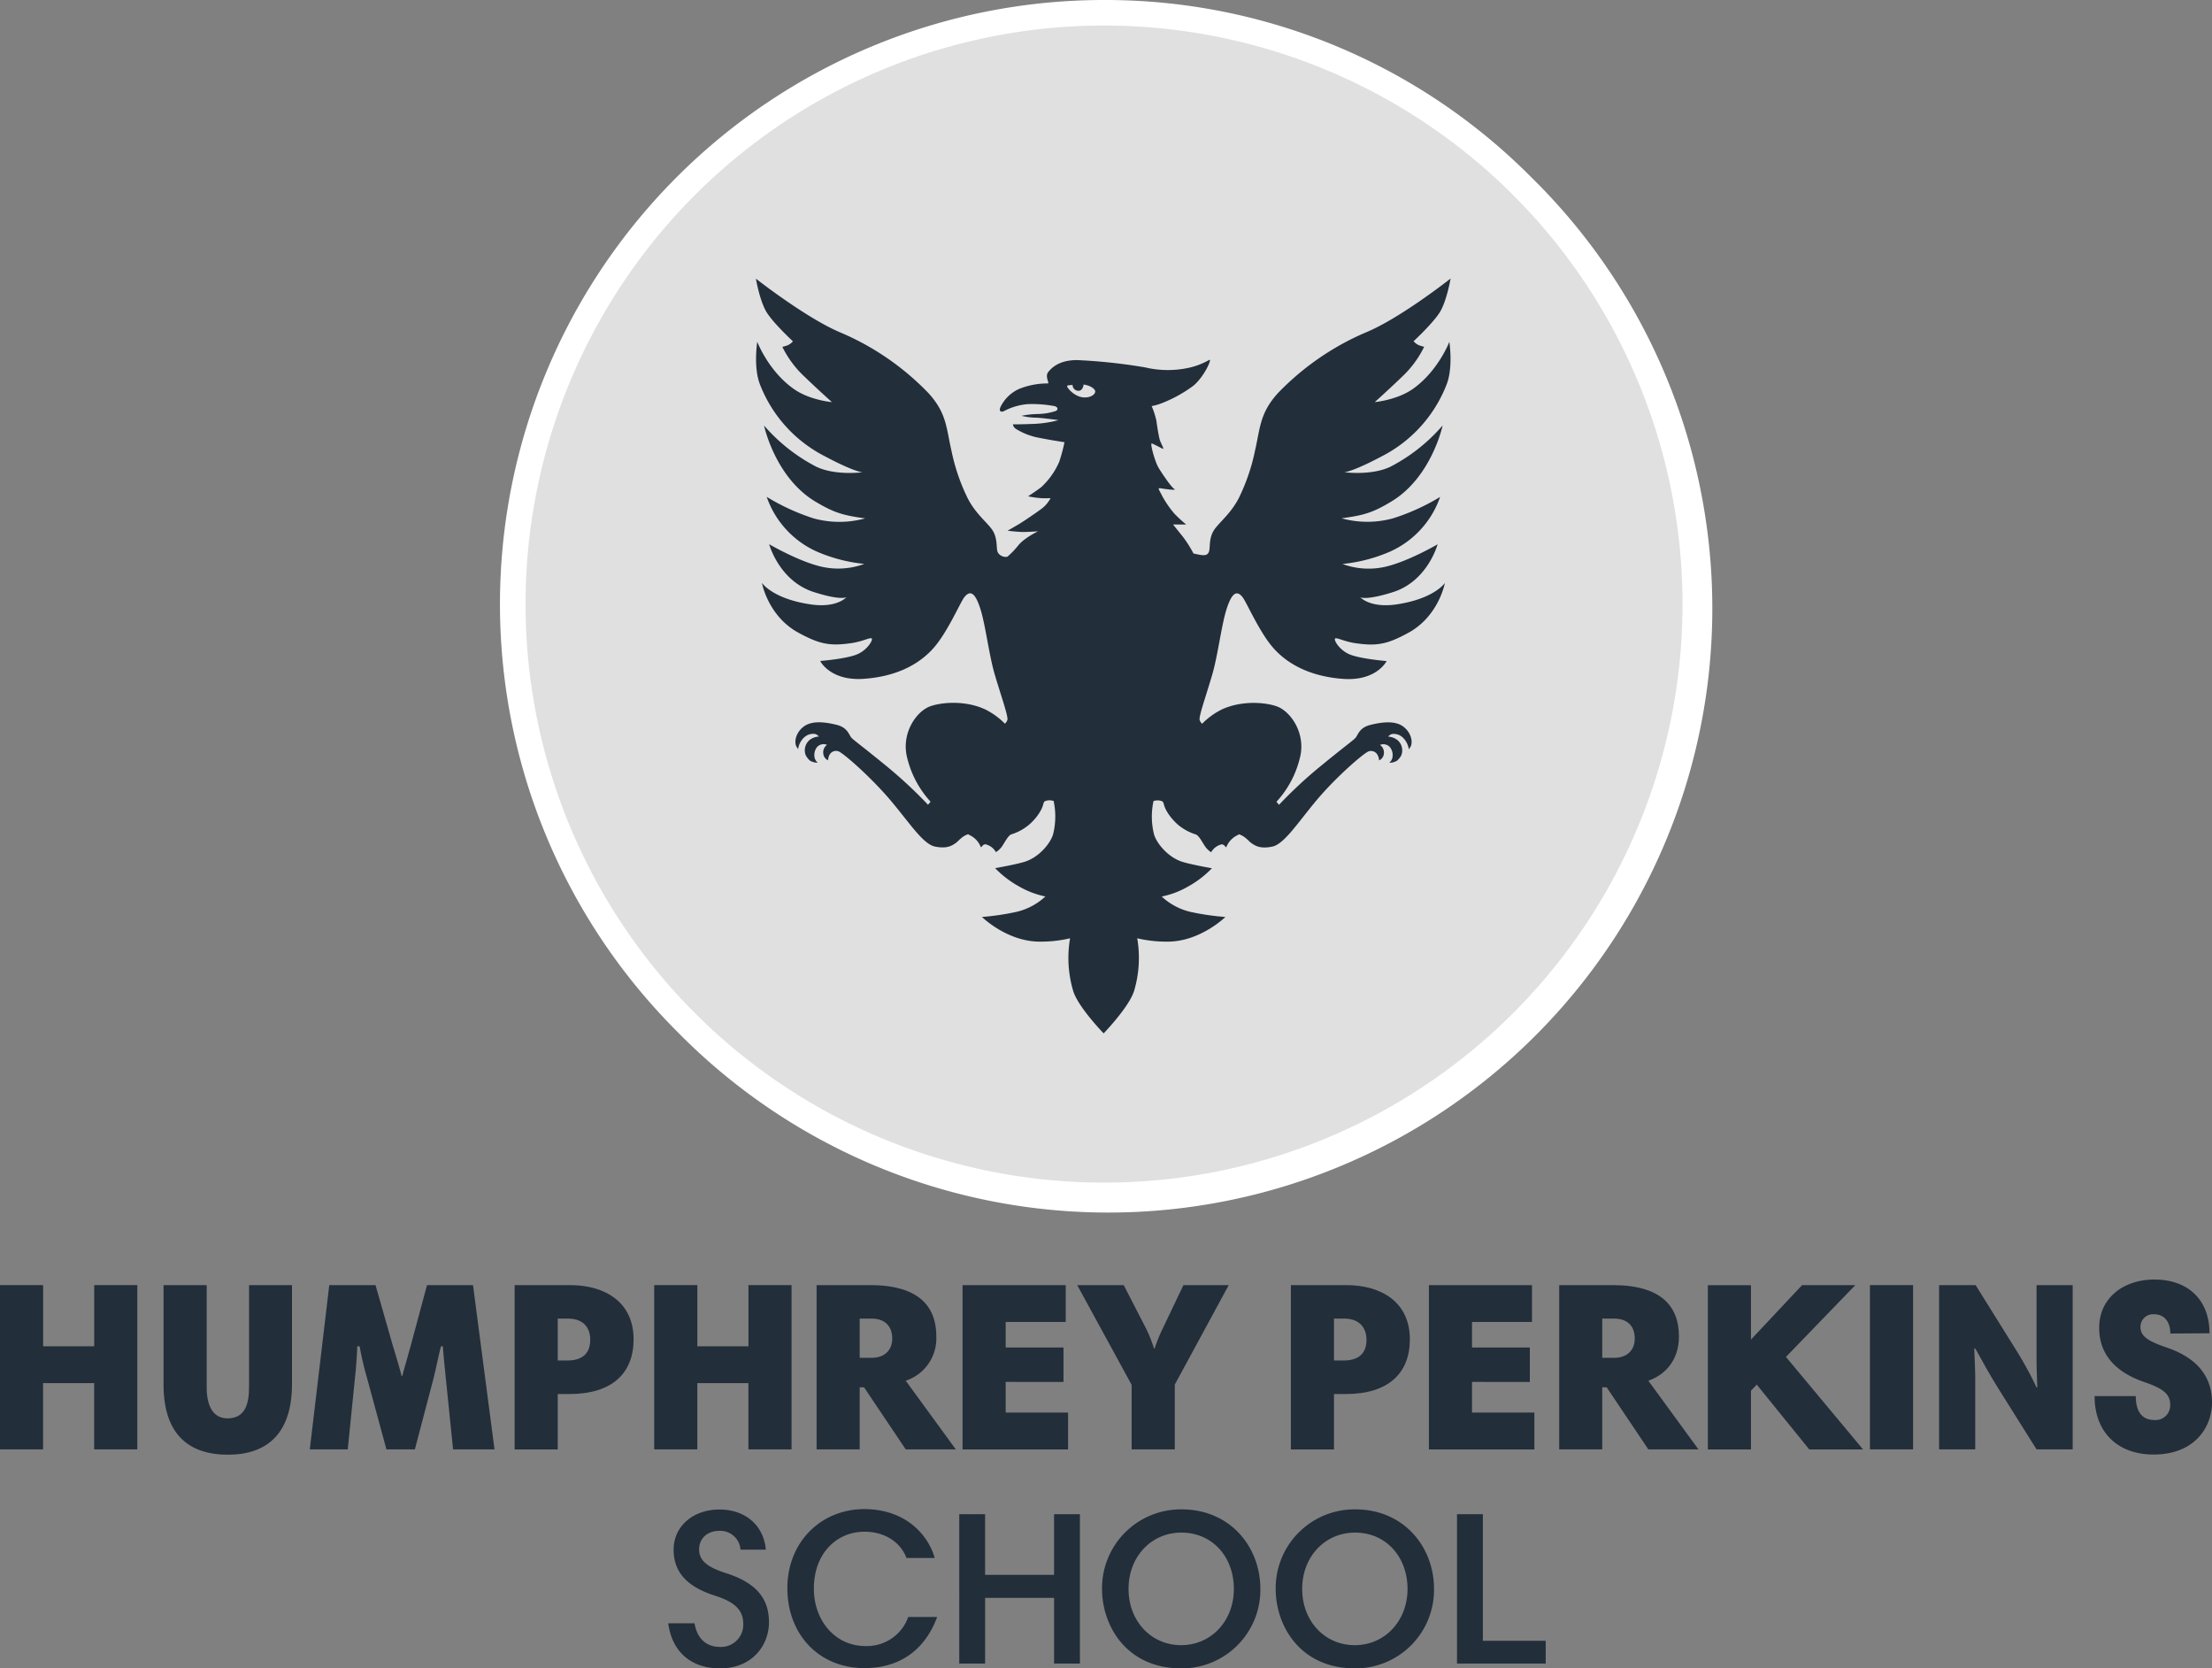 <svg xmlns="http://www.w3.org/2000/svg" viewBox="0 0 606.07 457.08"><rect x="0" y="0" width="606.07" height="457.08" fill="#808080" stroke="none"/><g id="Circle"><circle cx="302.45" cy="165.5" r="162" style="fill:#e0e0e0"/><path d="M302.45,7A158.5,158.5,0,1,1,144,165.5,158.5,158.5,0,0,1,302.45,7m0-7a165.51,165.51,0,0,0-117,282.53A165.5,165.5,0,1,0,419.47,48.47,164.39,164.39,0,0,0,302.45,0Z" style="fill:#fff"/></g><g id="Text_Layer" data-name="Text Layer"><path d="M202.89,424.56a5.55,5.55,0,0,0-5.82-5.16c-3.3,0-5.52,2.1-5.52,5.1,0,3.36,2.82,5,7.32,6.48,8.76,2.76,11.82,7.32,11.82,13.5,0,6-4.32,12.6-13.44,12.6-7.62,0-13.08-4.26-14.16-12.36h7.2c.66,3.9,2.94,6.48,7,6.48a6.09,6.09,0,0,0,6.36-6.3c0-3.9-2.46-6.06-7.92-7.8-7.86-2.52-11.16-6.72-11.16-12.54,0-6.48,5.4-11,12.54-11,7.32,0,12.18,4.56,12.72,11Z" style="fill:#222e3a"/><path d="M256.11,426.84h-7.74c-1.44-3.9-5.46-7.2-11.52-7.2-7.62,0-13.86,5.94-13.86,15.6,0,8.64,5.76,15.72,14.1,15.72A12,12,0,0,0,248.85,443h7.92c-2.94,8-9.24,14-19.92,14-12.66,0-21.12-9.42-21.12-21.9s9.06-21.66,21.18-21.66C248.31,413.52,254.37,420.66,256.11,426.84Z" style="fill:#222e3a"/><path d="M288.81,437.76h-18.9v18h-7.08V414.84h7.08v16.62h18.9V414.84h7.08v40.92h-7.08Z" style="fill:#222e3a"/><path d="M323.73,413.52c13.44,0,21.6,10.38,21.6,21.78a21.52,21.52,0,0,1-21.66,21.78c-15,0-21.72-11.64-21.72-21.78A21.59,21.59,0,0,1,323.73,413.52Zm-.12,37.2c8.22,0,14.46-6.6,14.46-15.42,0-8.64-5.76-15.42-14.4-15.42-8.16,0-14.46,6.54-14.46,15.42S315.45,450.72,323.61,450.72Z" style="fill:#222e3a"/><path d="M371.31,413.52c13.44,0,21.6,10.38,21.6,21.78a21.52,21.52,0,0,1-21.66,21.78c-15,0-21.72-11.64-21.72-21.78A21.59,21.59,0,0,1,371.31,413.52Zm-.12,37.2c8.22,0,14.46-6.6,14.46-15.42,0-8.64-5.76-15.42-14.4-15.42-8.16,0-14.46,6.54-14.46,15.42S363,450.72,371.19,450.72Z" style="fill:#222e3a"/><path d="M399.21,414.84h7.08v34.68h17.22v6.24h-24.3Z" style="fill:#222e3a"/><path d="M25.8,378.93h-14v18.15H0v-45H11.81v16.76h14V352.08H37.62v45H25.8Z" style="fill:#222e3a"/><path d="M44.81,379.33V352.08H56.63V380c0,5.81,2.11,8.58,5.74,8.58,4.75,0,5.87-3.89,5.87-8.58V352.08H80V379.2c0,13.66-6.93,19.34-17.56,19.34C52.21,398.54,44.81,393.45,44.81,379.33Z" style="fill:#222e3a"/><path d="M135.49,397.08H124.14l-2-19.6c-.26-2.64-.66-6.4-.79-8.64h-.53c-.66,2.51-1.32,5.94-2,8.64l-5.15,19.6h-7.79l-5.34-19.66a82.63,82.63,0,0,1-2-8.58h-.66c-.07,2.51-.33,5.94-.6,8.45l-2,19.79H84.88l5.34-45h12.67l4.75,16.63c.8,2.64,1.79,5.8,2.38,8.25h.2c.66-2.45,1.65-5.88,2.31-8.25L117,352.08h12.6Z" style="fill:#222e3a"/><path d="M141,352.08h15.18c9.63,0,17.42,4.68,17.42,14.84,0,9.24-5.81,15-17.62,15h-3.17v15.18H141Zm14.59,9.17h-2.78v11.48h2.64c5.15,0,6.27-3,6.27-5.67C161.76,364.15,160.18,361.25,155.63,361.25Z" style="fill:#222e3a"/><path d="M205.06,378.93h-14v18.15H179.25v-45h11.82v16.76h14V352.08h11.81v45H205.06Z" style="fill:#222e3a"/><path d="M261.88,397.08H248.16l-11.42-17h-1.19v17H223.74v-45h14.65c13.46,0,18.15,5.93,18.15,14.05a12.2,12.2,0,0,1-8.38,12.14Zm-23.1-35.83h-3.23V372h3.3c3.23,0,5.61-1.85,5.61-5.28S242.41,361.25,238.78,361.25Z" style="fill:#222e3a"/><path d="M292,362.17H275.55v7h15.84v9.43H275.55V387h17.09v10.09H263.73v-45H292Z" style="fill:#222e3a"/><path d="M310.06,379.4l-14.91-27.32h12.74l5.94,11.54a35.82,35.82,0,0,1,2.37,5.88h.13a46.07,46.07,0,0,1,2.38-5.81l5.54-11.61h12.41l-14.78,27.25v17.75H310.06Z" style="fill:#222e3a"/><path d="M353.69,352.08h15.18c9.63,0,17.42,4.68,17.42,14.84,0,9.24-5.8,15-17.62,15H365.5v15.18H353.69Zm14.59,9.17H365.5v11.48h2.64c5.15,0,6.27-3,6.27-5.67C374.41,364.15,372.83,361.25,368.28,361.25Z" style="fill:#222e3a"/><path d="M419.75,362.17H403.32v7h15.84v9.43H403.32V387h17.09v10.09h-28.9v-45h28.24Z" style="fill:#222e3a"/><path d="M465.36,397.08H451.63l-11.41-17H439v17H427.21v-45h14.66c13.46,0,18.14,5.93,18.14,14.05,0,6.47-3.69,10.5-8.38,12.14Zm-23.1-35.83H439V372h3.3c3.23,0,5.61-1.85,5.61-5.28S445.89,361.25,442.26,361.25Z" style="fill:#222e3a"/><path d="M481.33,379.33,479.75,381v16.1H467.94v-45h11.81V367l14-14.91h14.58l-19,19.66,21.12,25.34H495.72Z" style="fill:#222e3a"/><path d="M512.35,352.08h11.82v45H512.35Z" style="fill:#222e3a"/><path d="M540.93,369.43c.07,1.92.27,6.2.27,8.05v19.6h-9.9v-45h10L552.48,370A98.7,98.7,0,0,1,558,380.12h.2c-.06-2-.2-5.48-.2-7.26V352.08h9.9v45H558l-9.57-15.24c-4.68-7.46-5.94-10.3-7.25-12.41Z" style="fill:#222e3a"/><path d="M594.65,365.34c0-3.23-1.65-5.28-4.48-5.28a3.46,3.46,0,0,0-3.7,3.56c0,2.84,3,4.1,7.33,5.61,8.71,3,12.27,8.38,12.27,15s-4.62,14.26-16,14.26c-9.83,0-16.17-6.08-16.17-16h11.29c0,3.9,1.45,6.54,5.08,6.54a4,4,0,0,0,4.35-4.16c0-3-2-4.49-7.19-6.27-9.37-3.23-12.27-9-12.27-14.78,0-8.45,6.93-13.27,15.11-13.27,9.24,0,15.11,5.55,15.11,14.72Z" style="fill:#222e3a"/></g><g id="Graphic"><path d="M387,106.63c-4.36,3-10.32,3.53-10.32,3.53s4.14-3.72,7.42-6.9A28,28,0,0,0,390.21,95a7.84,7.84,0,0,1-1.63-.51,4.08,4.08,0,0,1-1.27-1s5.07-4.71,7.06-7.74,3.08-9.44,3.08-9.44-13.94,11-23.36,14.82a73.57,73.57,0,0,0-23.89,16.51c-5.07,5.56-4.89,9.6-6.34,15.84a54,54,0,0,1-4.35,12.8c-2,4-4.89,6.36-6.51,8.43-2,2.52-1.27,5.37-1.81,6.57s-1.79.88-4.19.36a32,32,0,0,0-2.89-4.58l-2.71-3.37H325a36.09,36.09,0,0,1-3.26-3,28.67,28.67,0,0,1-3.26-4.72c-1-2-1.45-2.36-.37-2.18s4.53.67,3.63.16-3.86-5-4.35-5.89c-1-1.72-2.35-6.74-1.81-6.57s3.08,1.51,3.08,1.51c.3-.21-.69-1.57-1-2.92s-.64-3.47-.82-4.82a22.81,22.81,0,0,0-1.29-4,16.4,16.4,0,0,0,2.9-.85,37.24,37.24,0,0,0,8.51-4.72c3-2.47,5.27-7.63,4.35-7.08a19.74,19.74,0,0,1-5.81,2.2,27,27,0,0,1-11.76-.16,152.93,152.93,0,0,0-18.65-2c-5.06,0-7.08,2.28-7.87,3.26-1.08,1.35.63,3.32-.27,3.14a20.9,20.9,0,0,0-7.79,1.53,10.46,10.46,0,0,0-5.07,5c-.54,1.36.54,1.36,1.08,1a16.82,16.82,0,0,1,6.52-1.87,33.71,33.71,0,0,1,7.07.52c1.08.16,1.27,1,.54,1.35a16.11,16.11,0,0,1-5.07.84,25,25,0,0,0-4.35.5,17.84,17.84,0,0,0,3.63.5c1.63,0,6.52.68,6.52.68a30.71,30.71,0,0,1-6.16,1c-3.26.16-6.34.16-6.34.16a1.81,1.81,0,0,0,.73,1.18,18.28,18.28,0,0,0,6.52,2.52c3.43.68,6.88,1.19,6.88,1.19a44.78,44.78,0,0,1-1.45,5.39,20.63,20.63,0,0,1-4.89,6.9c-1.27,1-3.63,2.53-3.63,2.53a26.11,26.11,0,0,0,3.45.5,23.37,23.37,0,0,0,2.71,0,9.14,9.14,0,0,1-2,2.54c-.85.73-5.43,3.87-6.88,4.71l-2.9,1.68s3.07.38,4.53.35c1.8-.06,3.81-.18,3.81-.18s-3.75,1.77-5.44,3.88a22.13,22.13,0,0,1-2.95,3.07,2.47,2.47,0,0,1-2.64-1.21c-.55-1.19.17-4.05-1.82-6.57-1.63-2.07-4.52-4.39-6.52-8.43a53.89,53.89,0,0,1-4.34-12.8c-1.45-6.24-1.26-10.28-6.33-15.83a73.15,73.15,0,0,0-23.91-16.51c-9.41-3.88-23.35-14.83-23.35-14.83s1.08,6.38,3.08,9.43,7.06,7.74,7.06,7.74a3.94,3.94,0,0,1-1.26,1,8,8,0,0,1-1.64.51,28.2,28.2,0,0,0,6.16,8.25c3.28,3.18,7.43,6.9,7.43,6.9s-6-.51-10.33-3.53c-7.06-4.89-10.13-13-10.13-13s-1.09,6.91.72,11.62A37.19,37.19,0,0,0,226,125c8.25,4.39,10.32,4.38,10.32,4.38s-7.42,1-12.67-1.52a48.29,48.29,0,0,1-14.31-11.28s3,14.24,14.13,20.88c5.06,3,7.42,3.71,13.58,4.56a26.65,26.65,0,0,1-14.13,0,59.44,59.44,0,0,1-12.85-5.9,25.6,25.6,0,0,0,13.75,15,43.49,43.49,0,0,0,13,3.37,20.63,20.63,0,0,1-11.4.84c-6.34-1.35-14.67-6.23-14.67-6.23s2.72,10.11,12.31,13.13c7.54,2.39,8.87,1.36,8.87,1.36s-2.56,3.05-9.77,2c-10.51-1.52-13.4-5.9-13.4-5.9s1.63,9.09,10,13.65c5.87,3.2,8.69,3.69,14.48,2.86,2.95-.44,4.53-1.35,5.43-1.35s-.91,3.37-4.16,4.55-9.78,1.69-9.78,1.69,2.72,5.55,12,4.88,15.39-4.21,19.19-8.59,7.24-12.47,8.33-13.81c1.51-1.88,2.9-1.36,4.35,3.19s2.35,12.64,4,18.2,3.45,10.6,3.45,12.13a2.1,2.1,0,0,1-.72,1.17,20.07,20.07,0,0,0-5.48-3.95c-6.08-2.77-13.23-1.73-15.69-.5-3.52,1.76-7.31,7.53-5.55,14a27.23,27.23,0,0,0,6.36,11.83s0,0,0,0l-.7.84a123.18,123.18,0,0,0-11.5-10.69c-6.77-5.54-8.79-6.93-9.48-7.68s-1-2.78-4.05-3.53-6.76-1.26-9.06.5-2.66,4.49-1.86,5.63c.06.05.34.51.39.58-.07-.94,1.15-4.17,4-4.24a1.81,1.81,0,0,1,1.64.74,4.5,4.5,0,0,0-2.43.87,3.68,3.68,0,0,0-1.12,4.33,5.86,5.86,0,0,0,1.06,1.35,3.8,3.8,0,0,0,2.21.59c-1.61-1.17-1-4.14.52-4.8a2.36,2.36,0,0,1,2-.07,2.54,2.54,0,0,0-1,2.49,2.19,2.19,0,0,0,1.29,1.75c.2-2.64,2.13-2.8,2.95-2.42,1.63.76,9.06,7.3,14.34,13.59s8.79,11.83,12.05,12.47,4.59-.25,5.67-1c.79-.56,1.65-1.84,3.37-2.39.15.1.3.18.42.25a6,6,0,0,1,3,3.15c.27.51.4-.64,1.35-.64a4.49,4.49,0,0,1,2.85,2.15,6.09,6.09,0,0,0,1.62-1.51c.94-1.39,1.76-3.15,2.7-3.4a13.34,13.34,0,0,0,3.79-1.88c1.76-1.14,4.33-4,4.87-6.42a2.32,2.32,0,0,1,.32-.69,3.22,3.22,0,0,1,2-.24l.5.1a20.12,20.12,0,0,1-.08,8.9c-.6,2.57-3.86,6.5-7.73,7.74-2.44.78-8.21,1.79-8.21,1.79a28,28,0,0,0,6.65,5.06,23.85,23.85,0,0,0,7.12,2.69,17.43,17.43,0,0,1-8.69,4.38,69.66,69.66,0,0,1-8.69,1.24s6.51,6.39,15.08,6.74a35,35,0,0,0,9.06-.9,31.86,31.86,0,0,0,.84,14.38c1.32,4.43,8.36,11.67,8.36,11.67s7-7.24,8.35-11.67a31.61,31.61,0,0,0,.85-14.38,35.14,35.14,0,0,0,9.07.9c8.56-.34,15.08-6.74,15.08-6.74A69.14,69.14,0,0,1,327,250a17.38,17.38,0,0,1-8.7-4.38,23.84,23.84,0,0,0,7.13-2.69,27.63,27.63,0,0,0,6.63-5.06s-5.76-1-8.2-1.79c-3.86-1.24-7.13-5.17-7.73-7.74a20.13,20.13,0,0,1-.07-8.9l.49-.1a3.15,3.15,0,0,1,2,.25,2.17,2.17,0,0,1,.32.68c.53,2.38,3.11,5.28,4.87,6.42a13.6,13.6,0,0,0,3.79,1.88c.95.26,1.76,2,2.71,3.4a5.78,5.78,0,0,0,1.61,1.51,4.49,4.49,0,0,1,2.85-2.15c1,0,1.09,1.15,1.35.64a6.07,6.07,0,0,1,3-3.15c.11-.07.27-.15.42-.25,1.72.55,2.58,1.83,3.37,2.39,1.09.76,2.43,1.64,5.68,1s6.77-6.17,12-12.47,12.73-12.83,14.35-13.59c.83-.38,2.74-.22,3,2.42a2.21,2.21,0,0,0,1.29-1.75,2.56,2.56,0,0,0-1.05-2.49,2.41,2.41,0,0,1,2,.07c1.51.66,2.13,3.63.53,4.8a3.7,3.7,0,0,0,2.19-.59,5.81,5.81,0,0,0,1.08-1.35,3.68,3.68,0,0,0-1.12-4.33,4.52,4.52,0,0,0-2.44-.87,1.81,1.81,0,0,1,1.64-.74c2.82.07,4,3.3,4,4.24.06-.07.35-.53.39-.58.8-1.14.45-3.86-1.84-5.63s-6-1.26-9.07-.5-3.38,2.77-4.06,3.53-2.71,2.14-9.47,7.68a122.6,122.6,0,0,0-11.51,10.69l-.69-.84s0,0,0,0a27.1,27.1,0,0,0,6.37-11.83c1.75-6.44-2-12.21-5.56-14-2.45-1.23-9.61-2.27-15.7.5a19.86,19.86,0,0,0-5.47,3.95,2.07,2.07,0,0,1-.72-1.17c0-1.53,1.81-6.57,3.44-12.13s2.53-13.65,4-18.2,2.84-5.07,4.34-3.19c1.09,1.34,4.53,9.43,8.33,13.81s10,7.91,19.2,8.59,11.95-4.88,11.95-4.88-6.52-.52-9.78-1.69-5.07-4.55-4.16-4.55,2.49.91,5.43,1.35c5.79.83,8.62.34,14.48-2.86,8.34-4.56,10-13.65,10-13.65s-2.91,4.38-13.41,5.9c-7.2,1-9.78-2-9.78-2s1.34,1,8.88-1.36c9.6-3,12.31-13.13,12.31-13.13s-8.33,4.88-14.66,6.23a20.63,20.63,0,0,1-11.41-.84,43.4,43.4,0,0,0,13-3.37,25.6,25.6,0,0,0,13.76-15A59.44,59.44,0,0,1,381.7,142a26.61,26.61,0,0,1-14.12,0c6.16-.85,8.5-1.52,13.57-4.56,11.11-6.64,14.12-20.88,14.12-20.88A48.05,48.05,0,0,1,381,127.85c-5.25,2.53-12.68,1.52-12.68,1.52s2.07,0,10.32-4.38a37.23,37.23,0,0,0,17.74-19.71c1.81-4.71.73-11.62.73-11.62s-3.09,8.08-10.14,13m-86.91.75c-.15,1-2.19,1.94-4.29,1.24s-3.54-2.66-3.39-2.89.38-.18,1.51-.3a.65.65,0,0,0,0,.2,1.58,1.58,0,0,0,1.71,1.39c1,0,1.36-1.55,1.26-1.7,1.86.22,3.36,1.24,3.22,2.06" style="fill:#222e3a"/></g></svg>